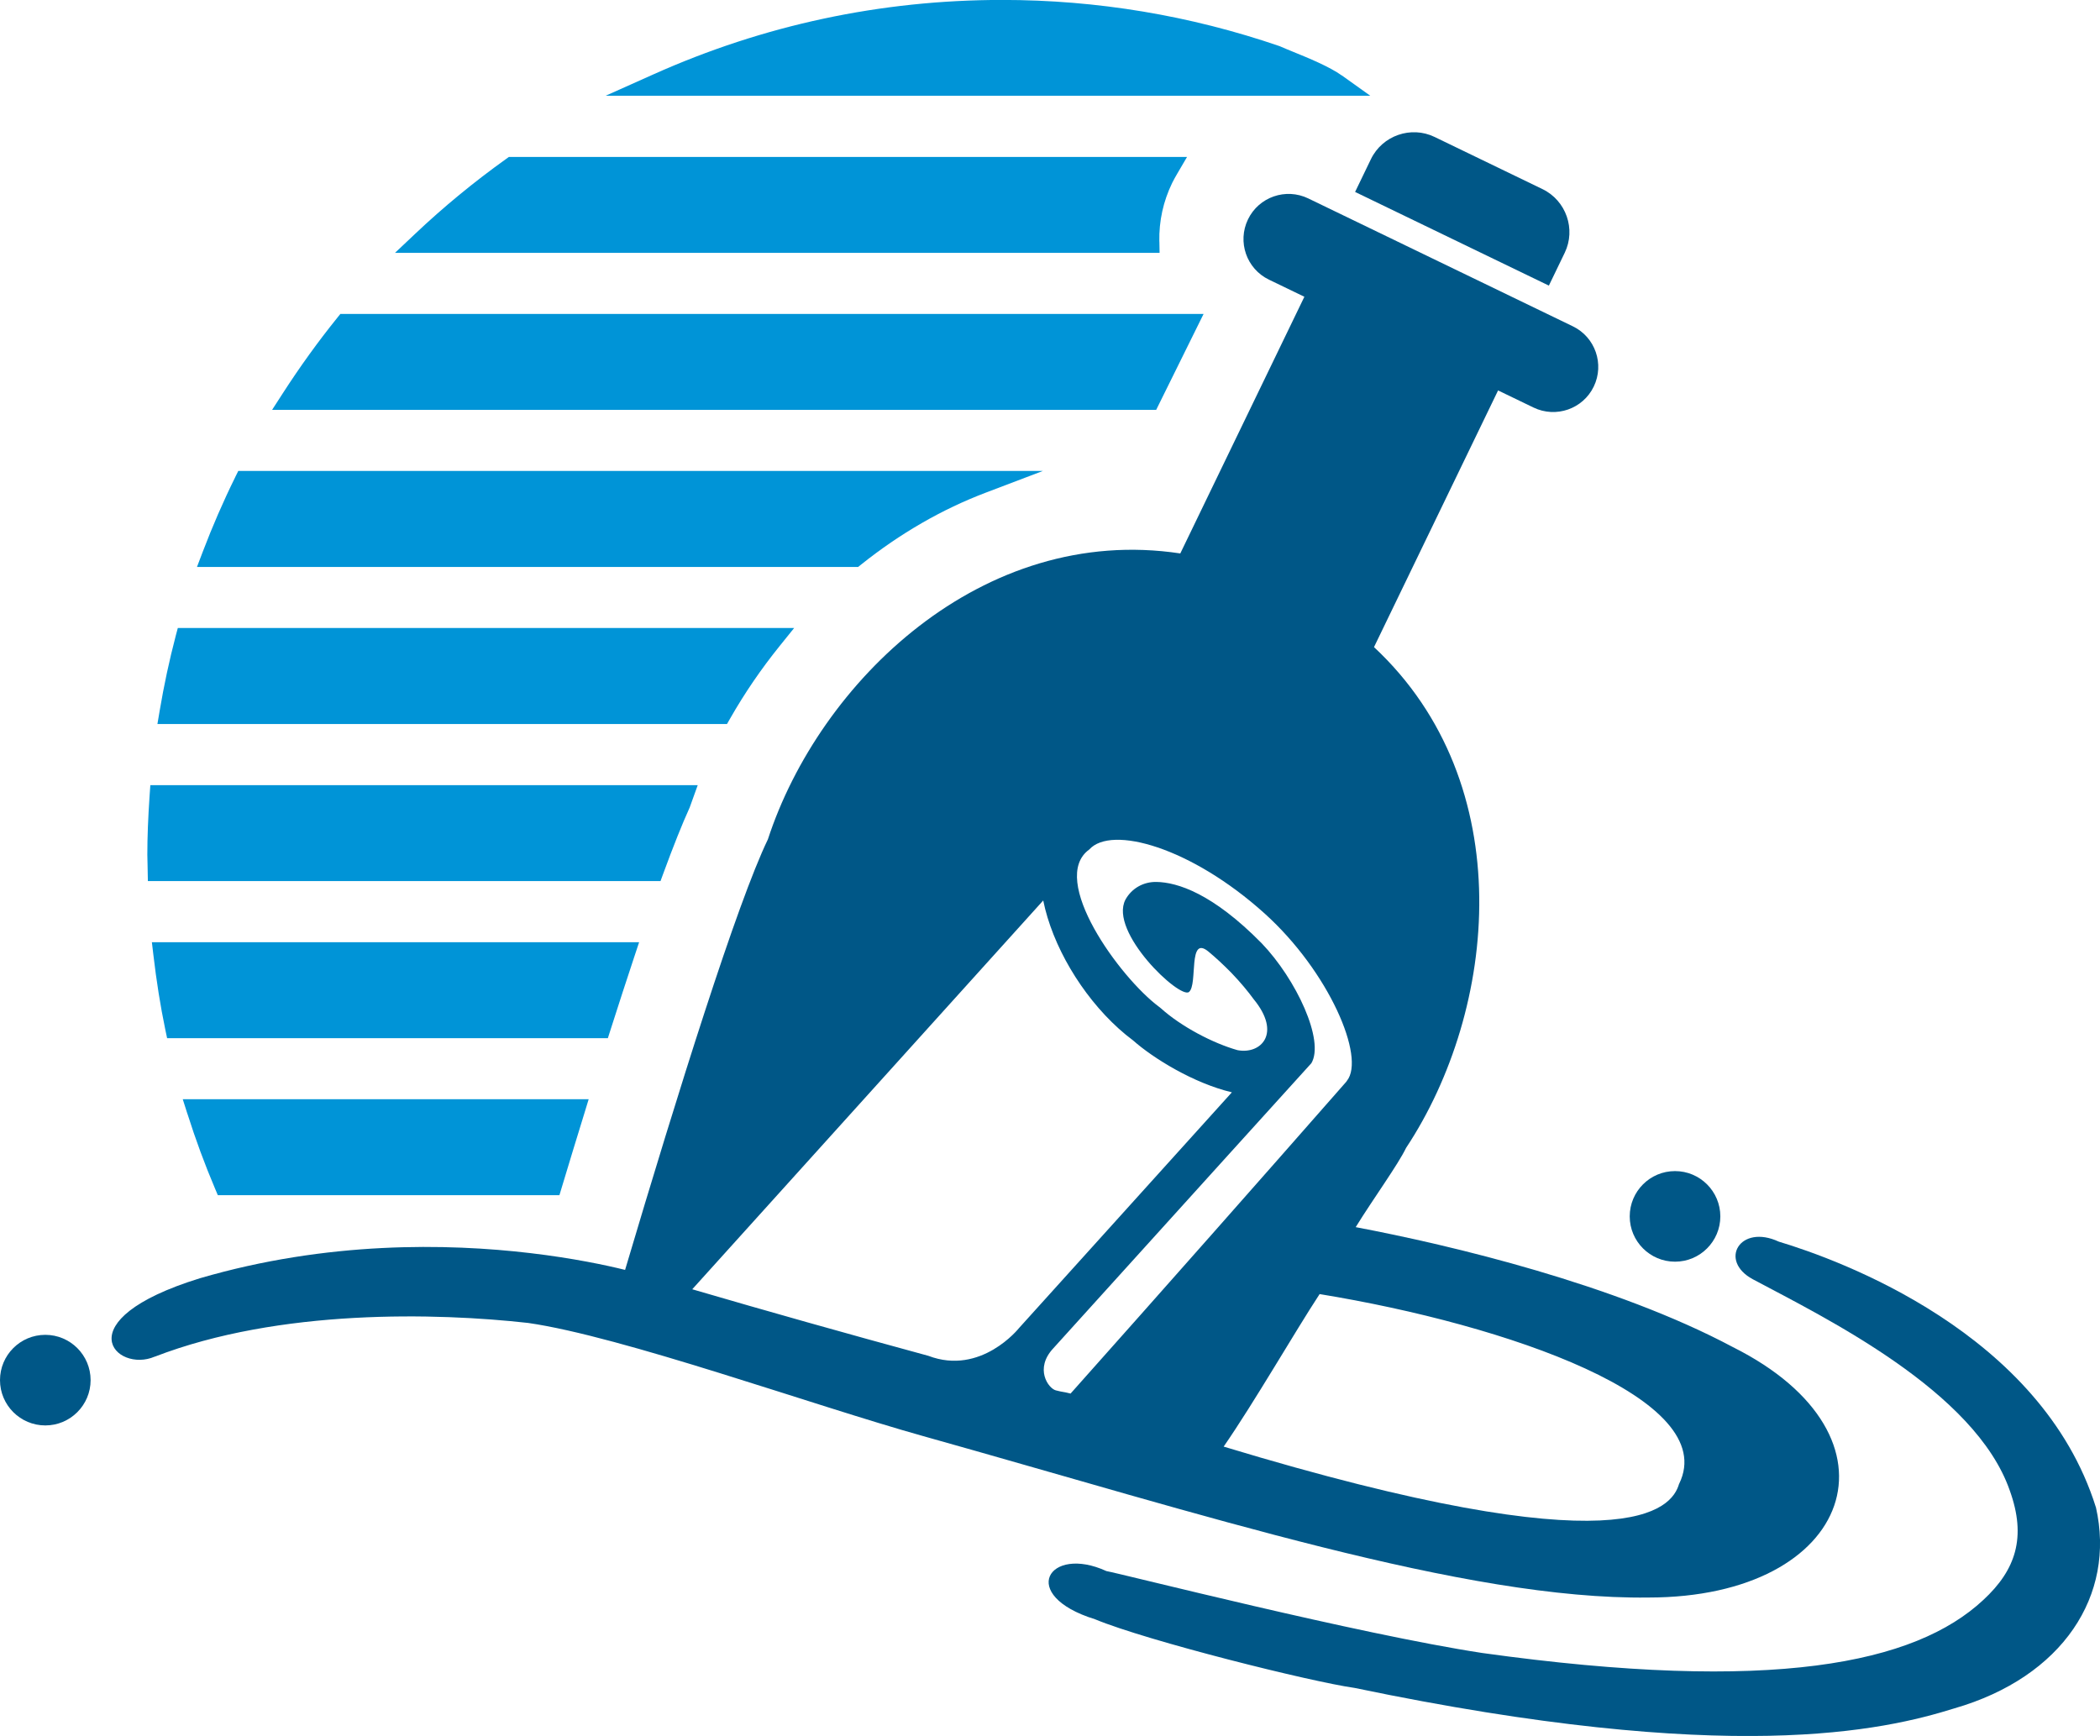 <?xml version="1.0" encoding="UTF-8"?>
<svg id="_レイヤー_2" data-name="レイヤー_2" xmlns="http://www.w3.org/2000/svg" viewBox="0 0 314.28 259.84">
  <defs>
    <style>
      .cls-1 {
        fill: #0094d7;
      }

      .cls-2 {
        fill: #005787;
      }
    </style>
  </defs>
  <g id="_レイヤー_1-2" data-name="レイヤー_1">
    <g>
      <g>
        <path class="cls-1" d="M180.13,46.99H50.94l-.5.62c-2.83,3.51-5.54,7.27-8.06,11.17l-1.66,2.57h132.31l7.1-14.37Z"/>
        <path class="cls-1" d="M173.5,36.15c-.06-3.07.59-6.02,1.93-8.78.23-.47.49-.92.75-1.37l1.47-2.51h-101.49l-.43.31c-4.77,3.41-9.34,7.17-13.57,11.17l-3.05,2.88h114.43l-.03-1.7Z"/>
        <path class="cls-1" d="M200.83,11.31c-1.87-1.34-5.03-2.63-7.34-3.57-.75-.31-1.4-.57-1.86-.78l-.15-.06c-13.35-4.58-27.31-6.91-41.49-6.91-18.14,0-35.71,3.75-52.22,11.15l-7.13,3.19h114.43l-4.24-3.03Z"/>
        <path class="cls-1" d="M35.2,71.43c-1.78,3.6-3.41,7.36-4.86,11.17l-.86,2.26h98.95l.46-.37c5.81-4.64,12.09-8.27,18.69-10.77l8.5-3.23H35.66l-.46.93Z"/>
        <path class="cls-1" d="M26.28,95.25c-.93,3.54-1.74,7.3-2.39,11.17l-.33,1.95h85.24l.48-.84c2.15-3.77,4.63-7.4,7.38-10.81l2.19-2.72H26.61l-.33,1.24Z"/>
        <path class="cls-1" d="M22.39,119.07c-.23,3.39-.34,6.21-.34,8.87,0,.45.02.91.03,1.36l.05,2.58h76.72l.4-1.09c1.53-4.17,2.84-7.45,3.96-9.91l1.21-3.36H22.5l-.11,1.55Z"/>
        <path class="cls-1" d="M22.95,142.89c.47,4.01,1.05,7.66,1.78,11.18l.28,1.33h65.96l.37-1.16c1.22-3.83,2.43-7.54,3.58-11.01l.73-2.2H22.73l.22,1.86Z"/>
        <path class="cls-1" d="M28.05,166.71c1.22,3.85,2.61,7.61,4.12,11.17l.43,1.02h51.12l.36-1.19c1.11-3.7,2.24-7.39,3.36-11.02l.66-2.16H27.35l.69,2.17Z"/>
      </g>
      <g>
        <path class="cls-2" d="M214.7,20.5c-3.53-1.71-7.82-.21-9.53,3.32l-2.37,4.91,29,14.02,2.37-4.91c1.71-3.53.21-7.82-3.32-9.53l-16.15-7.81Z"/>
        <path class="cls-2" d="M23.16,203.07c18.69-7.22,42.3-6.57,55.88-5.05,14.08,2.03,42.48,12.28,59.13,16.94,41.82,11.72,81.12,24.52,108.52,24.16,30.65,0,39.3-24.16,12.62-37.5-17.56-9.36-42.09-15.23-56.42-17.94,2.68-4.33,6.32-9.33,7.54-11.86,13.68-20.67,17.12-54.51-4.8-74.96l18.57-38.42,5.3,2.56c3.36,1.62,7.4.22,9.02-3.14,1.62-3.36.22-7.4-3.14-9.02l-39.59-19.14c-3.36-1.62-7.4-.22-9.02,3.14-1.62,3.36-.22,7.4,3.14,9.02l5.3,2.56-18.57,38.42c-29.64-4.48-54.03,19.24-61.72,42.8-4.6,9.51-13.45,37.77-21.37,64.44-2.83-.7-7.74-1.75-14.16-2.51-12.43-1.47-30.42-1.81-49.47,3.76-20.46,6.32-12.53,14.25-6.76,11.73ZM156.13,134.8c1.35,6.71,5.73,14.14,11.29,19.16.7.63,1.41,1.22,2.14,1.76,3.04,2.7,9.11,6.43,14.8,7.78l-31.86,35.29s-5.67,7.16-13.57,4.15c-12.32-3.35-24.29-6.73-35.33-9.96l52.52-58.19ZM196.24,159.17c2.05-3.38-2.25-12.59-7.42-17.98-7.35-7.47-12.61-9.12-15.73-9.18-1.97-.04-3.72.95-4.66,2.65-2.52,4.85,8.14,14.92,9.51,13.82,1.36-1.1-.2-8.63,2.92-6.04,1.04.86,2.18,1.91,3.42,3.17,1.41,1.47,2.5,2.8,3.34,3.95,4.21,5.12,1.1,8.29-2.41,7.63-3.68-1.04-8.43-3.52-11.51-6.3-.08-.07-.16-.13-.24-.19-5.85-4.34-16.6-19.11-10.44-23.55,3.31-3.67,15.24-.34,26.26,9.6,9.63,8.69,15.1,21.53,12.3,25.02-.04.05-.06.11-.11.16-12.37,14.1-27.49,31.22-41.25,46.66-1.24-.32-.97-.16-2.21-.48-1.11-.29-3.24-3.24-.36-6.31,18.3-20.25,38.74-42.8,38.59-42.64ZM251.29,222.09c-1.08,3.79-7.87,12.72-68.16-5.56,4.63-6.7,10.61-17.11,14.36-22.83,28.12,4.6,60.03,15.68,53.81,28.39Z"/>
        <path class="cls-2" d="M313.66,225.6c-8.2-26.14-38.44-37.04-47.45-39.75-5.81-2.7-9.06,2.84-3.89,5.63,10.84,5.78,33.28,16.72,38.46,31.63,2.52,7,.9,11.88-3.97,16.38-10.21,9.53-31.52,13.99-74.99,7.93-18.49-2.82-54.02-11.87-56.24-12.26-8.65-3.97-13.34,3.61-1.71,7.21,7.9,3.27,32.36,9.37,38.85,10.28,56.24,11.72,79.16,6.37,89.77,3.06,16.22-4.69,24.16-16.94,21.18-30.1Z"/>
        <path class="cls-2" d="M250.68,175.29c-3.75,0-6.78,3.04-6.78,6.78s3.04,6.78,6.78,6.78,6.78-3.04,6.78-6.78-3.04-6.78-6.78-6.78Z"/>
        <path class="cls-2" d="M6.78,199.8c-3.75,0-6.78,3.04-6.78,6.78s3.04,6.78,6.78,6.78,6.78-3.04,6.78-6.78-3.04-6.78-6.78-6.78Z"/>
      </g>
    </g>
  </g>
</svg>